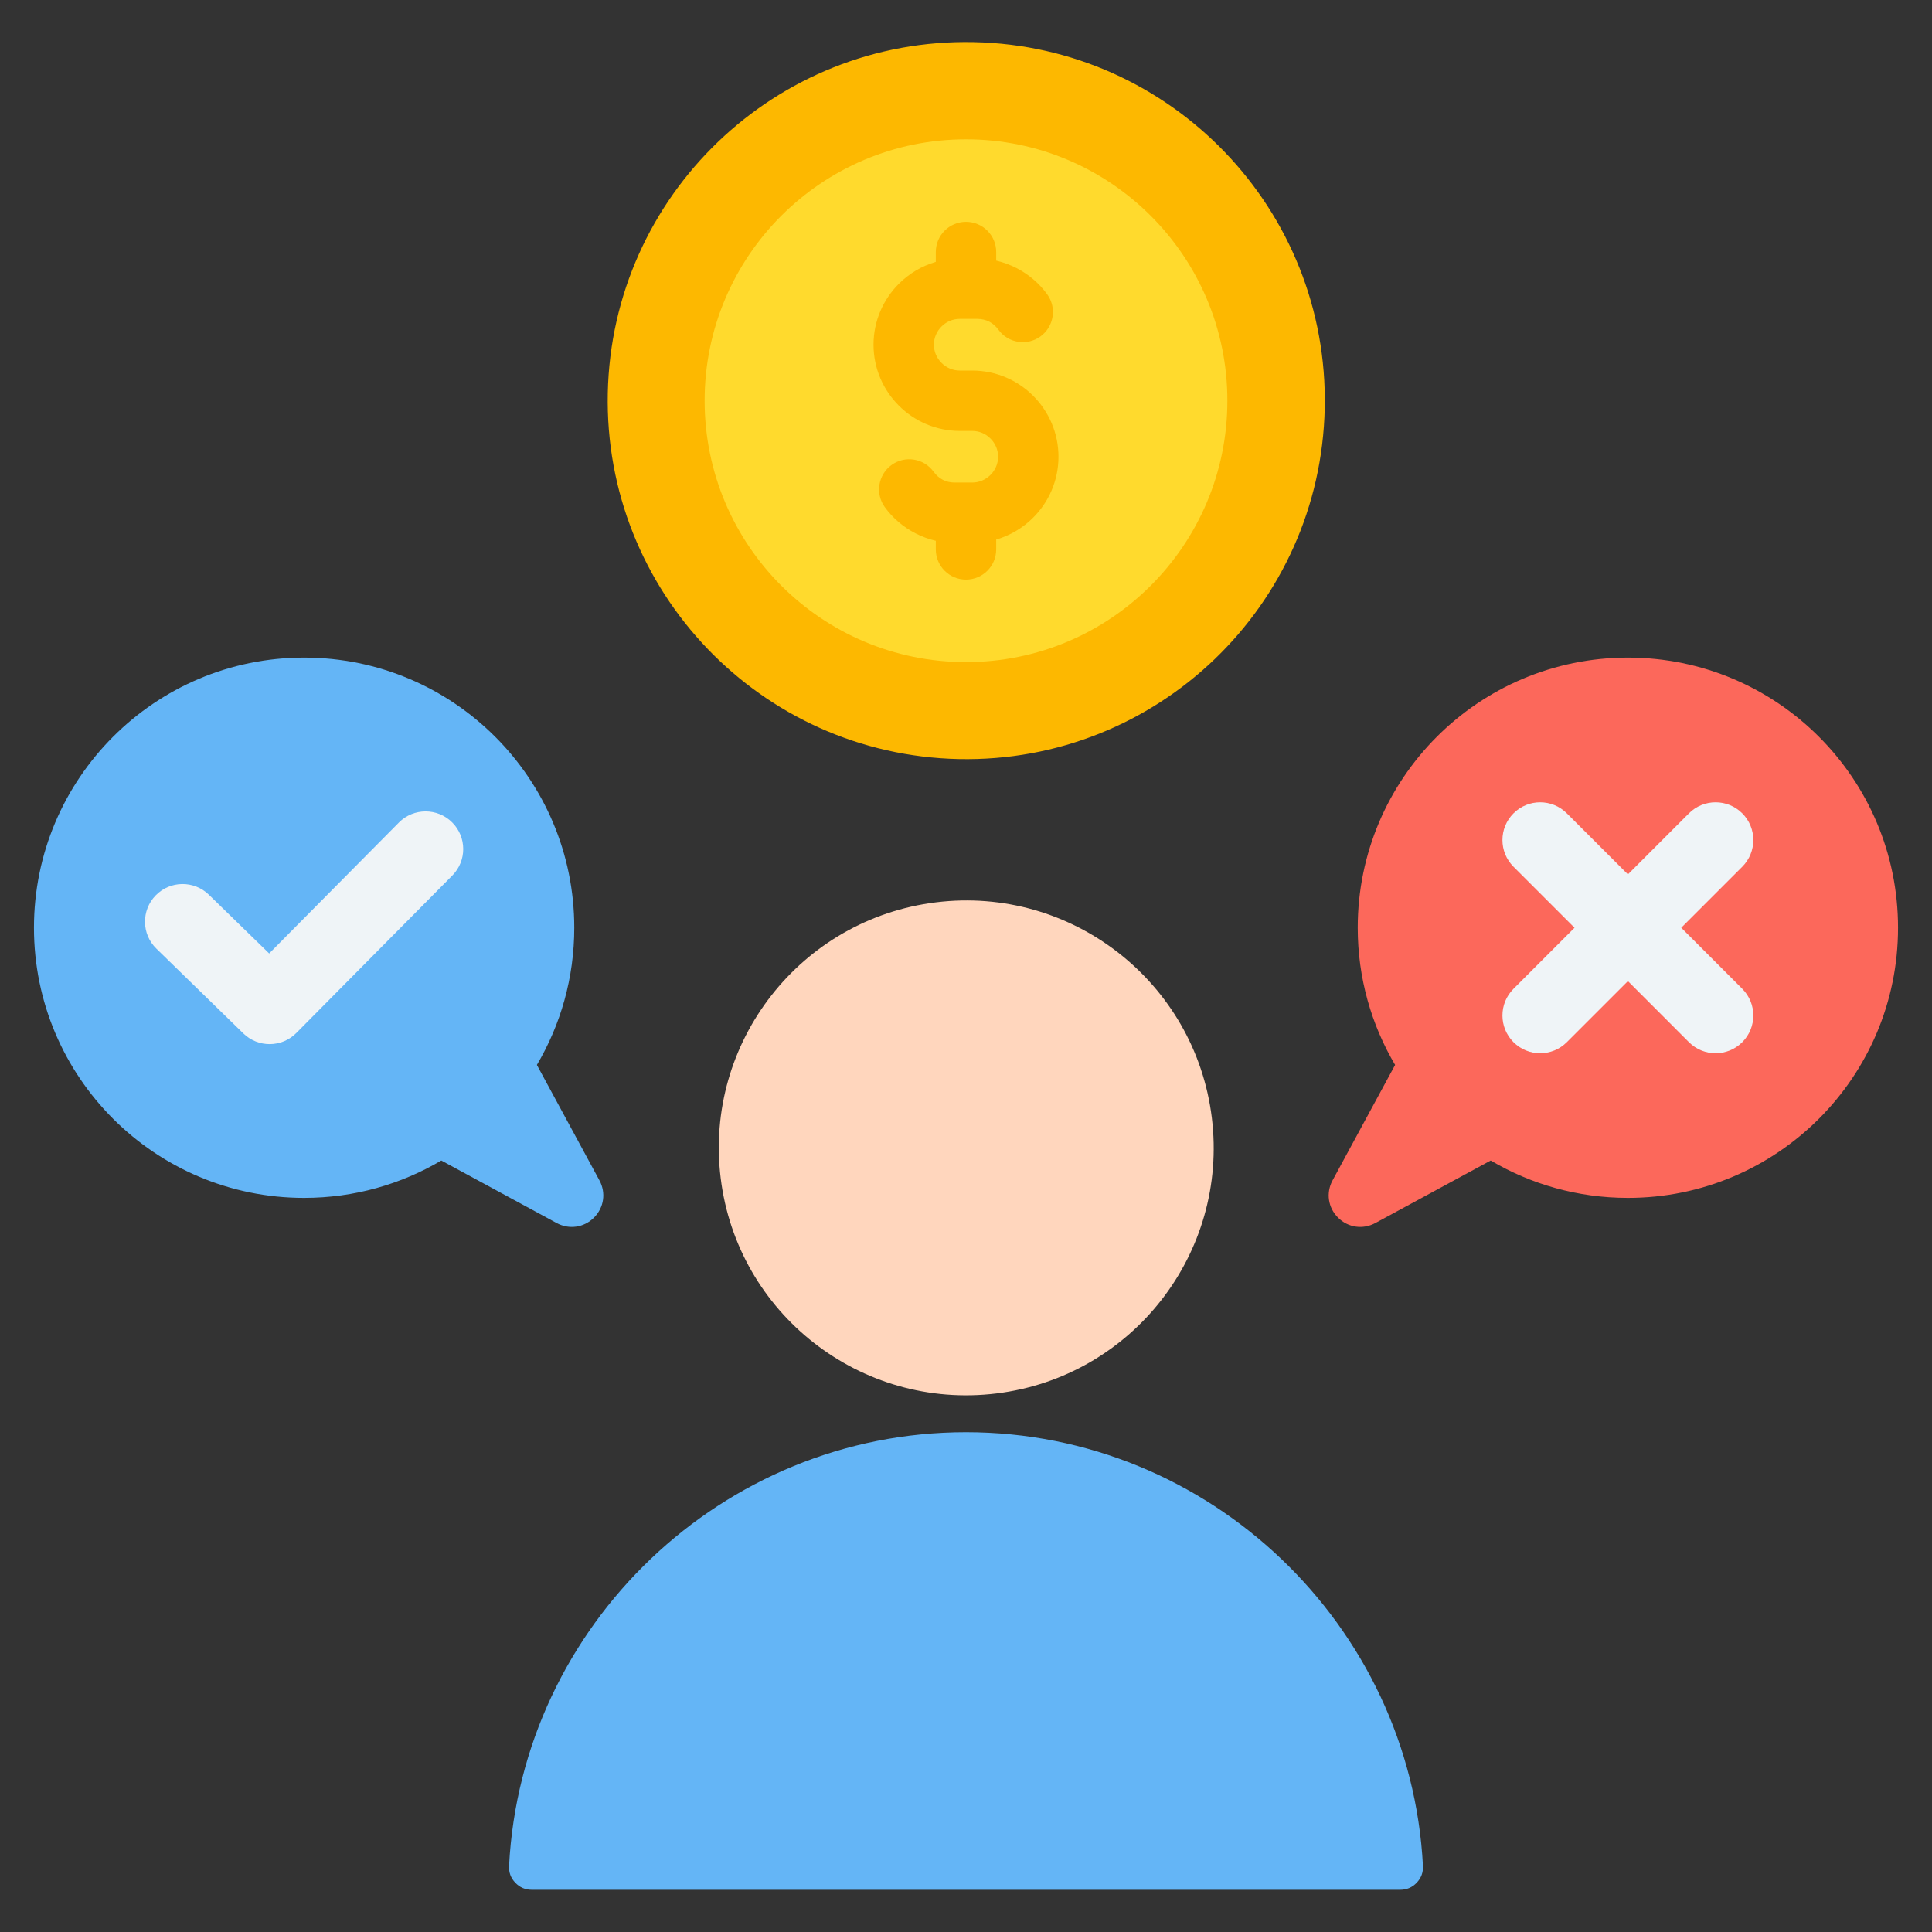 <?xml version="1.0" encoding="UTF-8"?> <svg xmlns="http://www.w3.org/2000/svg" xmlns:xlink="http://www.w3.org/1999/xlink" width="150px" height="150px" viewBox="0 0 150 150" version="1.1"><rect x="0" y="0" width="150" height="150" fill="#333333" stroke="none"/><g id="surface1"><path style=" stroke:none;fill-rule:evenodd;fill:rgb(99.216%,72.157%,0%);fill-opacity:1;" d="M 75.605 3.27 C 60.234 2.945 47.512 15.145 47.188 30.516 C 46.867 45.887 59.066 58.609 74.438 58.934 C 89.809 59.254 102.531 47.055 102.852 31.684 C 103.176 16.312 90.977 3.59 75.605 3.27 Z M 75.605 3.27 "></path><path style=" stroke:none;fill-rule:evenodd;fill:rgb(100%,85.49%,17.647%);fill-opacity:1;" d="M 95.293 31.109 C 95.293 42.32 86.207 51.406 75 51.406 C 63.793 51.406 54.707 42.32 54.707 31.109 C 54.707 19.902 63.793 10.816 75 10.816 C 86.207 10.816 95.293 19.902 95.293 31.109 Z M 95.293 31.109 "></path><path style=" stroke:none;fill-rule:evenodd;fill:rgb(99.216%,72.157%,0%);fill-opacity:1;" d="M 81.305 22.852 C 82.062 23.898 81.828 25.359 80.781 26.121 C 79.734 26.879 78.273 26.645 77.516 25.598 C 77.32 25.328 77.07 25.113 76.797 24.969 C 76.531 24.836 76.223 24.758 75.883 24.758 L 74.516 24.758 C 73.965 24.758 73.465 24.984 73.102 25.348 C 72.734 25.715 72.508 26.215 72.508 26.762 C 72.508 27.312 72.734 27.812 73.102 28.176 C 73.465 28.543 73.965 28.77 74.516 28.77 L 75.484 28.77 C 77.328 28.77 79.004 29.52 80.215 30.73 C 81.426 31.945 82.18 33.617 82.18 35.461 C 82.18 37.305 81.426 38.977 80.215 40.188 C 79.426 40.977 78.441 41.57 77.344 41.891 L 77.344 42.656 C 77.344 43.953 76.293 45 75 45 C 73.707 45 72.656 43.953 72.656 42.656 L 72.656 41.988 C 72.105 41.859 71.578 41.664 71.082 41.41 C 70.125 40.918 69.309 40.219 68.695 39.371 C 67.938 38.324 68.172 36.863 69.219 36.102 C 70.266 35.344 71.727 35.578 72.484 36.625 C 72.68 36.895 72.93 37.113 73.203 37.254 C 73.469 37.391 73.777 37.465 74.117 37.465 L 75.484 37.465 C 76.035 37.465 76.535 37.238 76.898 36.875 C 77.266 36.512 77.492 36.008 77.492 35.461 C 77.492 34.91 77.266 34.41 76.898 34.047 C 76.535 33.68 76.035 33.457 75.484 33.457 L 74.516 33.457 C 72.672 33.457 70.996 32.703 69.785 31.492 C 68.574 30.281 67.82 28.605 67.82 26.762 C 67.82 24.922 68.574 23.246 69.785 22.035 C 70.574 21.246 71.559 20.652 72.656 20.332 L 72.656 19.566 C 72.656 18.27 73.707 17.223 75 17.223 C 76.293 17.223 77.344 18.27 77.344 19.566 L 77.344 20.234 C 77.895 20.363 78.422 20.559 78.918 20.812 C 79.875 21.305 80.691 22.004 81.305 22.852 Z M 81.305 22.852 "></path><path style=" stroke:none;fill-rule:evenodd;fill:rgb(39.216%,70.98%,96.471%);fill-opacity:1;" d="M 23.609 51.055 C 35.195 51.055 44.586 60.445 44.586 72.031 C 44.586 75.918 43.527 79.559 41.684 82.68 L 46.539 91.641 C 47.062 92.605 46.895 93.758 46.117 94.535 C 45.34 95.312 44.188 95.48 43.219 94.957 L 34.262 90.102 C 31.141 91.945 27.5 93.004 23.609 93.004 C 12.027 93.004 2.637 83.613 2.637 72.031 C 2.637 60.445 12.027 51.055 23.609 51.055 Z M 23.609 51.055 "></path><path style=" stroke:none;fill-rule:evenodd;fill:rgb(93.725%,95.686%,96.863%);fill-opacity:1;" d="M 30.973 63.859 C 32.109 62.715 33.961 62.711 35.102 63.848 C 36.246 64.984 36.254 66.836 35.113 67.98 L 23.004 80.203 C 21.875 81.34 20.043 81.352 18.898 80.238 L 12.141 73.652 C 10.984 72.527 10.961 70.676 12.086 69.52 C 13.211 68.363 15.059 68.34 16.215 69.465 L 20.898 74.027 Z M 30.973 63.859 "></path><path style=" stroke:none;fill-rule:evenodd;fill:rgb(98.824%,40.784%,35.686%);fill-opacity:1;" d="M 126.391 51.055 C 114.805 51.055 105.414 60.445 105.414 72.031 C 105.414 75.918 106.473 79.559 108.316 82.68 L 103.461 91.641 C 102.938 92.605 103.105 93.758 103.883 94.535 C 104.66 95.312 105.812 95.48 106.781 94.957 L 115.738 90.102 C 118.859 91.945 122.5 93.004 126.391 93.004 C 137.973 93.004 147.363 83.613 147.363 72.031 C 147.363 60.445 137.973 51.055 126.391 51.055 Z M 126.391 51.055 "></path><path style=" stroke:none;fill-rule:evenodd;fill:rgb(93.725%,95.686%,96.863%);fill-opacity:1;" d="M 121.648 80.914 C 120.504 82.059 118.652 82.059 117.508 80.914 C 116.363 79.77 116.363 77.914 117.508 76.77 L 122.246 72.031 L 117.508 67.293 C 116.363 66.148 116.363 64.293 117.508 63.148 C 118.652 62.004 120.504 62.004 121.648 63.148 L 126.391 67.887 L 131.129 63.148 C 132.273 62.004 134.125 62.004 135.27 63.148 C 136.414 64.293 136.414 66.148 135.27 67.293 L 130.531 72.031 L 135.27 76.77 C 136.414 77.914 136.414 79.77 135.27 80.914 C 134.125 82.059 132.273 82.059 131.129 80.914 L 126.391 76.172 Z M 121.648 80.914 "></path><path style=" stroke:none;fill-rule:evenodd;fill:rgb(39.216%,70.98%,96.471%);fill-opacity:1;" d="M 110.477 144.871 C 109.508 126.184 93.918 111.195 75 111.195 C 56.082 111.195 40.492 126.184 39.523 144.871 C 39.496 145.371 39.656 145.809 40.004 146.172 C 40.348 146.535 40.777 146.723 41.277 146.723 L 108.723 146.723 C 109.223 146.723 109.652 146.535 109.996 146.172 C 110.34 145.809 110.504 145.371 110.477 144.871 Z M 110.477 144.871 "></path><path style=" stroke:none;fill-rule:evenodd;fill:rgb(100%,83.922%,74.118%);fill-opacity:1;" d="M 94.086 86.777 C 92.793 76.25 83.207 68.762 72.68 70.055 C 62.148 71.348 54.66 80.934 55.953 91.465 C 57.246 101.996 66.832 109.48 77.363 108.188 C 87.895 106.895 95.383 97.309 94.086 86.777 Z M 94.086 86.777 "></path></g></svg> 